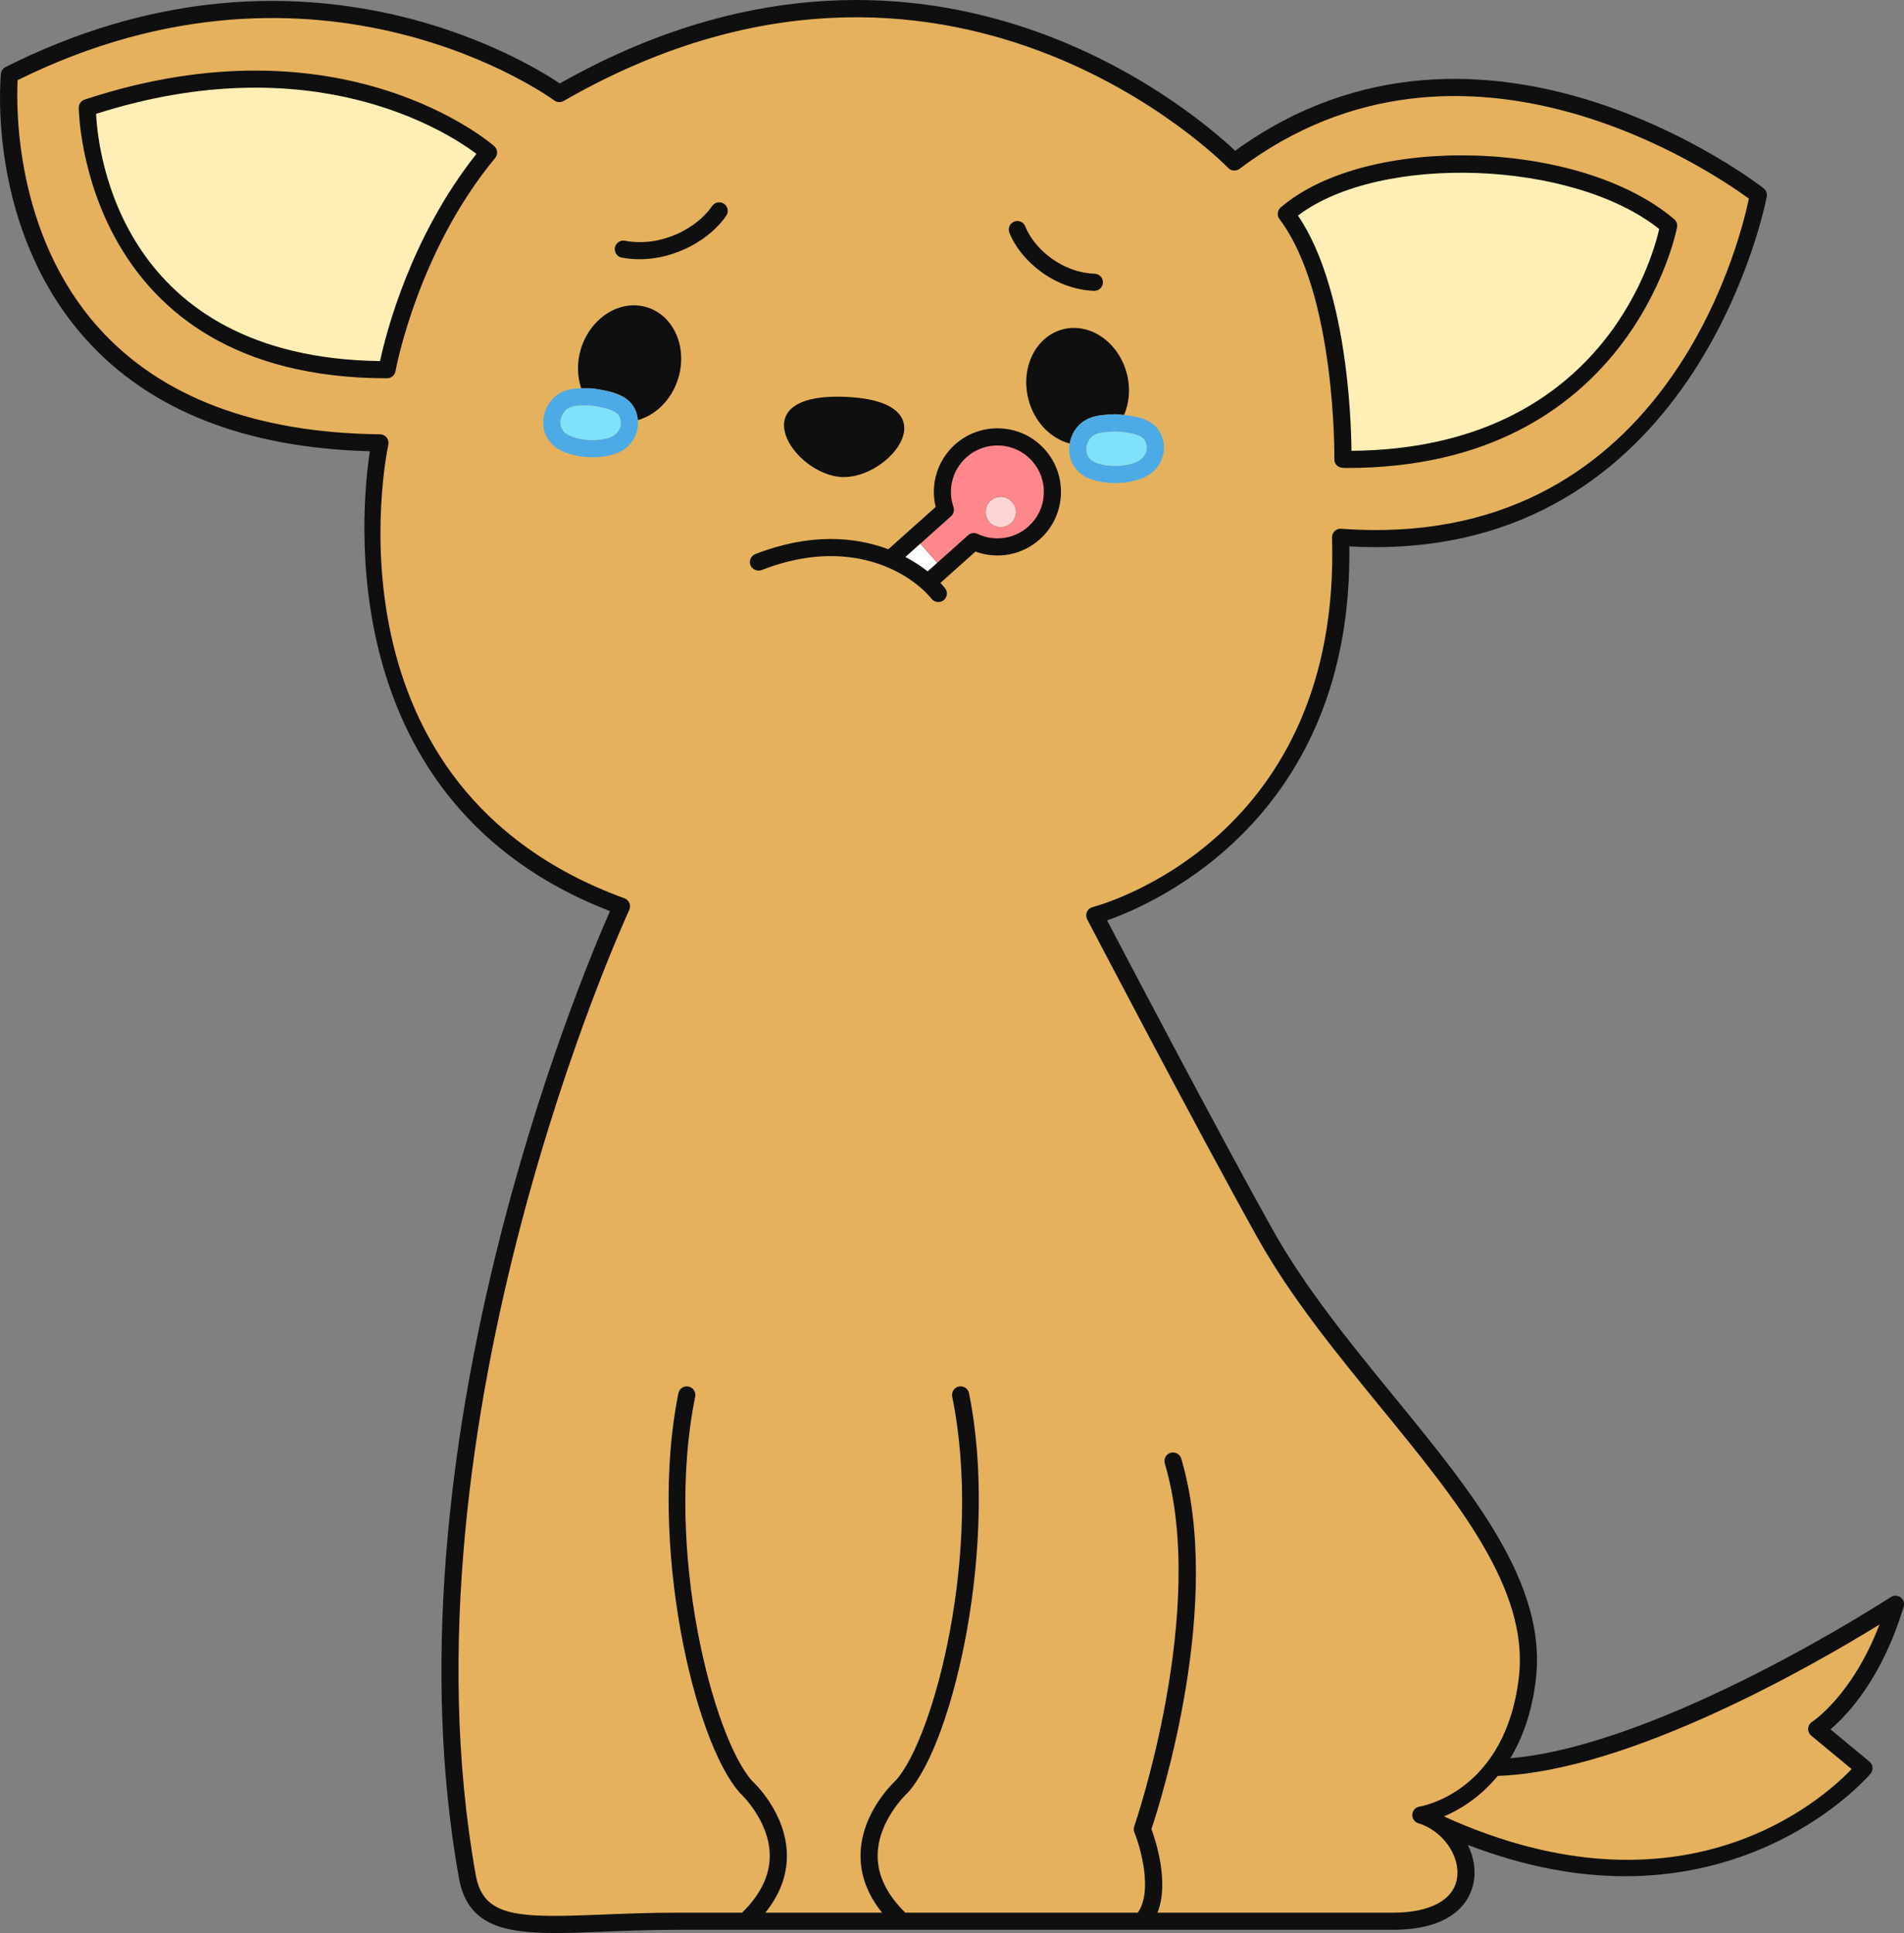 <?xml version="1.0" encoding="utf-8"?><!-- Generator: Adobe Illustrator 27.9.5, SVG Export Plug-In . SVG Version: 9.03 Build 54986)  --><svg xmlns="http://www.w3.org/2000/svg" xmlns:xlink="http://www.w3.org/1999/xlink" version="1.1" id="Layer_1" x="0px" y="0px" width="100%" height="100%" viewBox="0 0 111.214 112.905" enable-background="new 0 0 111.214 112.905" xml:space="preserve" preserveAspectRatio="none">
<rect x="0" y="0" width="111.214" height="112.905" fill="#808080" stroke="none"/>
<path id="svg7" fill="#0F0F0F" d="M106.919,101.008c0.967-0.818,3.004-2.947,4.274-7.16c0.061-0.201-0.011-0.419-0.179-0.545  s-0.397-0.133-0.573-0.018c-0.147,0.096-13.301,8.645-22.226,9.414c0.708-1.166,1.272-2.68,1.499-4.643  c0.642-5.56-3.69-10.858-8.276-16.468c-2.568-3.142-5.224-6.391-7.147-9.843c-3.135-5.627-8.372-15.594-9.626-17.986  c2.779-0.974,14.367-5.99,14.151-21.843c0.516,0.028,1.021,0.042,1.515,0.042c18.962-0.002,22.829-20.266,22.867-20.478  c0.032-0.181-0.037-0.365-0.181-0.48c-0.162-0.128-16.342-12.734-30.871-2.193C69.737,6.53,53.912-7.128,32.699,4.874  c-2.052-1.38-15.384-9.517-32.373-0.959C0.173,3.992,0.07,4.142,0.053,4.313C0.018,4.68-0.756,13.376,5.01,19.806  c3.727,4.155,9.308,6.358,16.594,6.551c-0.521,3.41-2.267,20.561,14.025,26.862c-1.762,3.995-13.288,31.477-8.825,56.468  c0.485,2.715,2.505,3.219,5.628,3.219c0.849,0,1.778-0.037,2.781-0.077c1.289-0.052,2.75-0.11,4.353-0.11h41.771  c3.908,0,4.63-2.014,4.759-2.88c0.104-0.701-0.036-1.423-0.357-2.077c3.407,1.308,6.477,1.826,9.182,1.826  c9.237,0,14.272-5.909,14.341-5.992c0.084-0.102,0.125-0.233,0.112-0.365c-0.012-0.132-0.077-0.254-0.179-0.338L106.919,101.008z"/>
<g id="svg6" fill="#FFEFB4">
	<path d="M5.611,6.651c0.118,2.297,1.457,14.229,16.588,14.44c0.337-1.573,1.756-7.223,5.632-12.104   C26.082,7.675,18.232,2.622,5.611,6.651z"/>
	<path d="M96.916,13.378c-5.051-4.032-16.279-4.429-21.101-0.79c2.83,4.183,3.105,11.708,3.126,13.744   C93.326,26.209,96.466,15.337,96.916,13.378z"/>
</g>
<path id="svg5" fill="#FFFFFF" d="M54.75,32.867l-0.994-1.113l0,0l0,0l-0.873,0.78c0.492,0.258,0.928,0.543,1.301,0.838  L54.75,32.867L54.75,32.867z"/>
<path id="svg4" fill="#FF868B" d="M54.751,32.867l1.797-1.605c0.149-0.134,0.365-0.166,0.547-0.079  c0.988,0.469,2.156,0.302,2.973-0.428c0.541-0.483,0.861-1.147,0.901-1.871s-0.203-1.42-0.686-1.96  c-0.482-0.541-1.147-0.861-1.871-0.901c-0.724-0.039-1.42,0.203-1.96,0.686c-0.816,0.729-1.115,1.87-0.759,2.906  c0.065,0.19,0.01,0.401-0.14,0.535l-1.797,1.605L54.751,32.867C54.75,32.867,54.75,32.867,54.751,32.867z M59.046,30.565  c-0.365,0.326-0.926,0.295-1.253-0.071c-0.326-0.365-0.295-0.926,0.071-1.253c0.365-0.326,0.926-0.295,1.253,0.071  C59.443,29.678,59.411,30.239,59.046,30.565z"/>
<path id="svg3" fill="#FFD4D4" d="M57.864,29.242c-0.365,0.326-0.397,0.887-0.071,1.253c0.326,0.365,0.887,0.397,1.253,0.071  s0.397-0.887,0.071-1.253C58.79,28.947,58.229,28.915,57.864,29.242z"/>
<g id="svg2" fill="#E5B15D">
	<path d="M84.343,106.098c13.929,6.322,22.083-0.96,23.813-2.768l-2.36-1.953c-0.123-0.102-0.189-0.257-0.179-0.417   c0.01-0.159,0.097-0.306,0.232-0.391c0.025-0.017,2.344-1.525,3.936-5.686c-3.633,2.245-14.556,8.583-22.301,8.846   C86.429,105.009,85.227,105.718,84.343,106.098z"/>
	<path d="M78.341,30.883c18.79,1.393,23.256-16.614,23.813-19.28c-2.043-1.501-16.704-11.561-29.753-1.741   c-0.203,0.152-0.487,0.129-0.663-0.055C71.577,9.638,55.324-6.981,32.921,5.898c-0.172,0.1-0.389,0.087-0.549-0.033   C32.238,5.764,18.738-4.079,1.03,4.681c-0.079,1.508-0.193,8.981,4.73,14.465c3.631,4.044,9.163,6.138,16.44,6.222   c0.149,0.002,0.291,0.071,0.384,0.188s0.13,0.27,0.099,0.416c-0.172,0.814-4.001,20.005,13.79,26.497   c0.132,0.048,0.237,0.149,0.291,0.278c0.054,0.13,0.05,0.276-0.009,0.403c-0.138,0.295-13.713,29.788-8.968,56.361   c0.445,2.496,2.462,2.518,7.385,2.317c1.298-0.052,2.77-0.11,4.393-0.11h3.78c1.071-1.05,1.625-2.172,1.617-3.34   c-0.014-2.058-1.718-3.633-1.735-3.648c-2.71-3.007-5.371-14.636-3.601-23.354c0.055-0.271,0.314-0.447,0.59-0.391   c0.271,0.056,0.445,0.319,0.391,0.59c-1.826,8.991,1.067,19.939,3.328,22.45c0.047,0.039,2.006,1.837,2.028,4.337   c0.01,1.181-0.416,2.305-1.258,3.356h6.817c-0.842-1.051-1.269-2.175-1.258-3.356c0.022-2.5,1.981-4.298,2.064-4.373   c2.224-2.475,5.118-13.424,3.292-22.414c-0.055-0.271,0.12-0.534,0.39-0.59c0.277-0.054,0.535,0.12,0.59,0.391   c1.771,8.719-0.89,20.348-3.565,23.319c-0.053,0.051-1.757,1.626-1.771,3.684c-0.008,1.167,0.546,2.29,1.617,3.34h13.577   c0.884-1.232,0.175-3.771-0.197-4.688c-0.045-0.112-0.049-0.238-0.009-0.353c0.043-0.126,4.328-12.636,1.785-21.2   c-0.079-0.265,0.072-0.543,0.337-0.622c0.266-0.075,0.543,0.073,0.622,0.337c2.499,8.417-1.196,20.016-1.74,21.64   c0.253,0.686,1.056,3.143,0.351,4.886h13.731c2.204,0,3.578-0.739,3.77-2.027c0.194-1.302-0.842-2.766-2.261-3.198   c-0.223-0.068-0.368-0.28-0.353-0.512c0.016-0.232,0.189-0.423,0.419-0.461c0.206-0.033,5.037-0.897,5.808-7.579   c0.593-5.139-3.609-10.278-8.057-15.72c-2.596-3.176-5.28-6.459-7.247-9.989c-3.569-6.405-9.851-18.414-9.914-18.535   c-0.071-0.135-0.076-0.294-0.014-0.434s0.183-0.243,0.331-0.281c0.593-0.156,14.517-4.015,13.985-21.584   c-0.004-0.142,0.052-0.278,0.154-0.376C78.061,30.922,78.201,30.872,78.341,30.883z M28.921,9.23   c-4.543,5.479-5.809,12.382-5.821,12.451c-0.042,0.239-0.25,0.413-0.492,0.413C4.806,22.094,4.6,6.45,4.6,6.292   c0-0.216,0.138-0.407,0.343-0.475C20.07,0.821,28.785,8.462,28.871,8.539C29.07,8.719,29.093,9.024,28.921,9.23z M59.239,12.944   c0.256-0.102,0.547,0.024,0.649,0.281c0.509,1.286,2.102,2.691,4.053,2.763c0.276,0.01,0.491,0.242,0.481,0.518   c-0.01,0.27-0.231,0.481-0.499,0.481c-0.006,0-0.013,0-0.019,0c-2.375-0.088-4.32-1.814-4.945-3.394   C58.857,13.337,58.982,13.046,59.239,12.944z M49.378,23.18c6.24,0.256,2.631,4.799-0.192,4.683S43.138,22.924,49.378,23.18z    M39.605,22.135c-0.387,1.232-1.308,2.109-2.347,2.404c-0.02-0.212-0.07-0.427-0.173-0.645c-0.408-0.855-1.464-1.066-2.511-1.208   c-0.022-0.003-0.045-0.004-0.067-0.004l-0.204-0.001c-0.112-0.002-0.231-0.002-0.353,0c-0.235-0.704-0.266-1.516-0.012-2.324   c0.571-1.82,2.303-2.897,3.868-2.405S40.176,20.315,39.605,22.135z M42.422,12.597c-0.903,1.332-2.889,2.544-5.064,2.544   c-0.343,0-0.69-0.03-1.039-0.094c-0.271-0.05-0.451-0.311-0.401-0.583c0.05-0.271,0.311-0.456,0.583-0.401   c2.146,0.397,4.227-0.749,5.094-2.028c0.155-0.228,0.467-0.288,0.694-0.133C42.518,12.057,42.577,12.368,42.422,12.597z    M60.734,31.501c-1.032,0.922-2.474,1.188-3.755,0.716l-1.038,0.927l-1.013,0.905c0.096,0.101,0.187,0.202,0.267,0.3   c0.175,0.214,0.144,0.529-0.07,0.704c-0.087,0.072-0.192,0.106-0.296,0.11c-0.007,0-0.013,0.003-0.02,0.003   c-0.145,0-0.289-0.062-0.387-0.183c-1.284-1.568-4.821-3.688-9.938-1.686c-0.146,0.056-0.299,0.034-0.425-0.037   c-0.097-0.055-0.18-0.135-0.223-0.247c-0.101-0.257,0.026-0.547,0.284-0.648c3.167-1.238,5.804-1.023,7.768-0.283l2.765-2.47   c-0.325-1.326,0.102-2.729,1.134-3.651c0.74-0.66,1.698-0.992,2.683-0.938c0.99,0.056,1.9,0.494,2.561,1.234   C62.394,27.784,62.262,30.137,60.734,31.501z M65.659,24.237c-0.17-0.017-0.341-0.032-0.513-0.043   c-0.021-0.001-0.044-0.001-0.067,0l-0.203,0.013c-0.706,0.042-1.671,0.099-2.196,1.105c-0.1,0.192-0.159,0.393-0.195,0.595   c-1.108-0.29-2.075-1.258-2.416-2.591c-0.473-1.848,0.432-3.676,2.021-4.082c1.589-0.407,3.261,0.761,3.734,2.609   C66.041,22.694,65.956,23.532,65.659,24.237z M74.735,12.797c-0.16-0.21-0.128-0.509,0.073-0.681   c5.063-4.342,17.521-3.967,22.983,0.688c0.136,0.115,0.199,0.294,0.168,0.469c-0.025,0.142-2.726,14.061-19.273,14.061   c-0.215-0.001-0.449,0.003-0.602-0.151c-0.093-0.095-0.145-0.224-0.143-0.356C77.943,26.73,78.037,17.155,74.735,12.797z"/>
</g>
<g id="svg1" fill="#7EE2FA">
	<path d="M34.469,23.68l-0.18-0.001c-0.063,0-0.124-0.001-0.183-0.001c-0.583,0-0.965,0.053-1.222,0.471   c-0.142,0.23-0.188,0.487-0.131,0.722c0.05,0.208,0.177,0.383,0.358,0.492c0.666,0.404,1.988,0.467,2.668,0.126   c0.321-0.162,0.658-0.629,0.402-1.165C35.991,23.925,35.203,23.781,34.469,23.68z"/>
	<path d="M66.867,25.714c-0.219-0.385-1.016-0.472-1.754-0.52l-0.179,0.011c-0.686,0.041-1.118,0.09-1.368,0.569   c-0.125,0.24-0.153,0.499-0.079,0.729c0.065,0.204,0.204,0.37,0.392,0.466c0.695,0.356,2.017,0.323,2.669-0.065   C66.857,26.721,67.161,26.231,66.867,25.714z"/>
</g>
<g id="svg0" fill="#4CAAE7">
	<path d="M34.573,22.685c-0.022-0.003-0.045-0.004-0.067-0.004l-0.204-0.001c-0.112-0.002-0.231-0.002-0.353,0   c-0.654,0.011-1.415,0.131-1.916,0.946c-0.282,0.459-0.372,0.985-0.251,1.481c0.113,0.469,0.401,0.864,0.811,1.112   c0.532,0.322,1.294,0.489,2.034,0.489c0.59,0,1.167-0.106,1.602-0.324c0.642-0.323,1.106-1.044,1.029-1.845   c-0.02-0.212-0.07-0.427-0.173-0.645C36.676,23.039,35.62,22.828,34.573,22.685z M35.779,25.489   c-0.68,0.341-2.002,0.278-2.668-0.126c-0.181-0.109-0.308-0.284-0.358-0.492c-0.057-0.235-0.01-0.491,0.131-0.722   c0.257-0.418,0.64-0.471,1.222-0.471c0.059,0,0.12,0,0.183,0.001l0.18,0.001c0.733,0.101,1.521,0.245,1.712,0.645   C36.438,24.86,36.1,25.328,35.779,25.489z"/>
	<path d="M67.736,25.22c-0.392-0.689-1.205-0.894-2.078-0.983c-0.17-0.017-0.341-0.032-0.513-0.043   c-0.021-0.001-0.044-0.001-0.067,0l-0.203,0.013c-0.706,0.042-1.671,0.099-2.196,1.105c-0.1,0.192-0.159,0.393-0.195,0.595   c-0.053,0.302-0.043,0.609,0.05,0.9c0.146,0.46,0.462,0.833,0.889,1.052c0.465,0.238,1.084,0.355,1.708,0.355   c0.71,0,1.428-0.152,1.929-0.451C67.84,27.3,68.306,26.222,67.736,25.22z M66.548,26.905c-0.652,0.389-1.974,0.421-2.669,0.065   c-0.188-0.096-0.327-0.262-0.392-0.466c-0.074-0.231-0.045-0.49,0.079-0.729c0.25-0.479,0.683-0.529,1.368-0.569l0.179-0.011   c0.739,0.048,1.535,0.135,1.754,0.52C67.161,26.231,66.857,26.721,66.548,26.905z"/>
</g>
</svg>